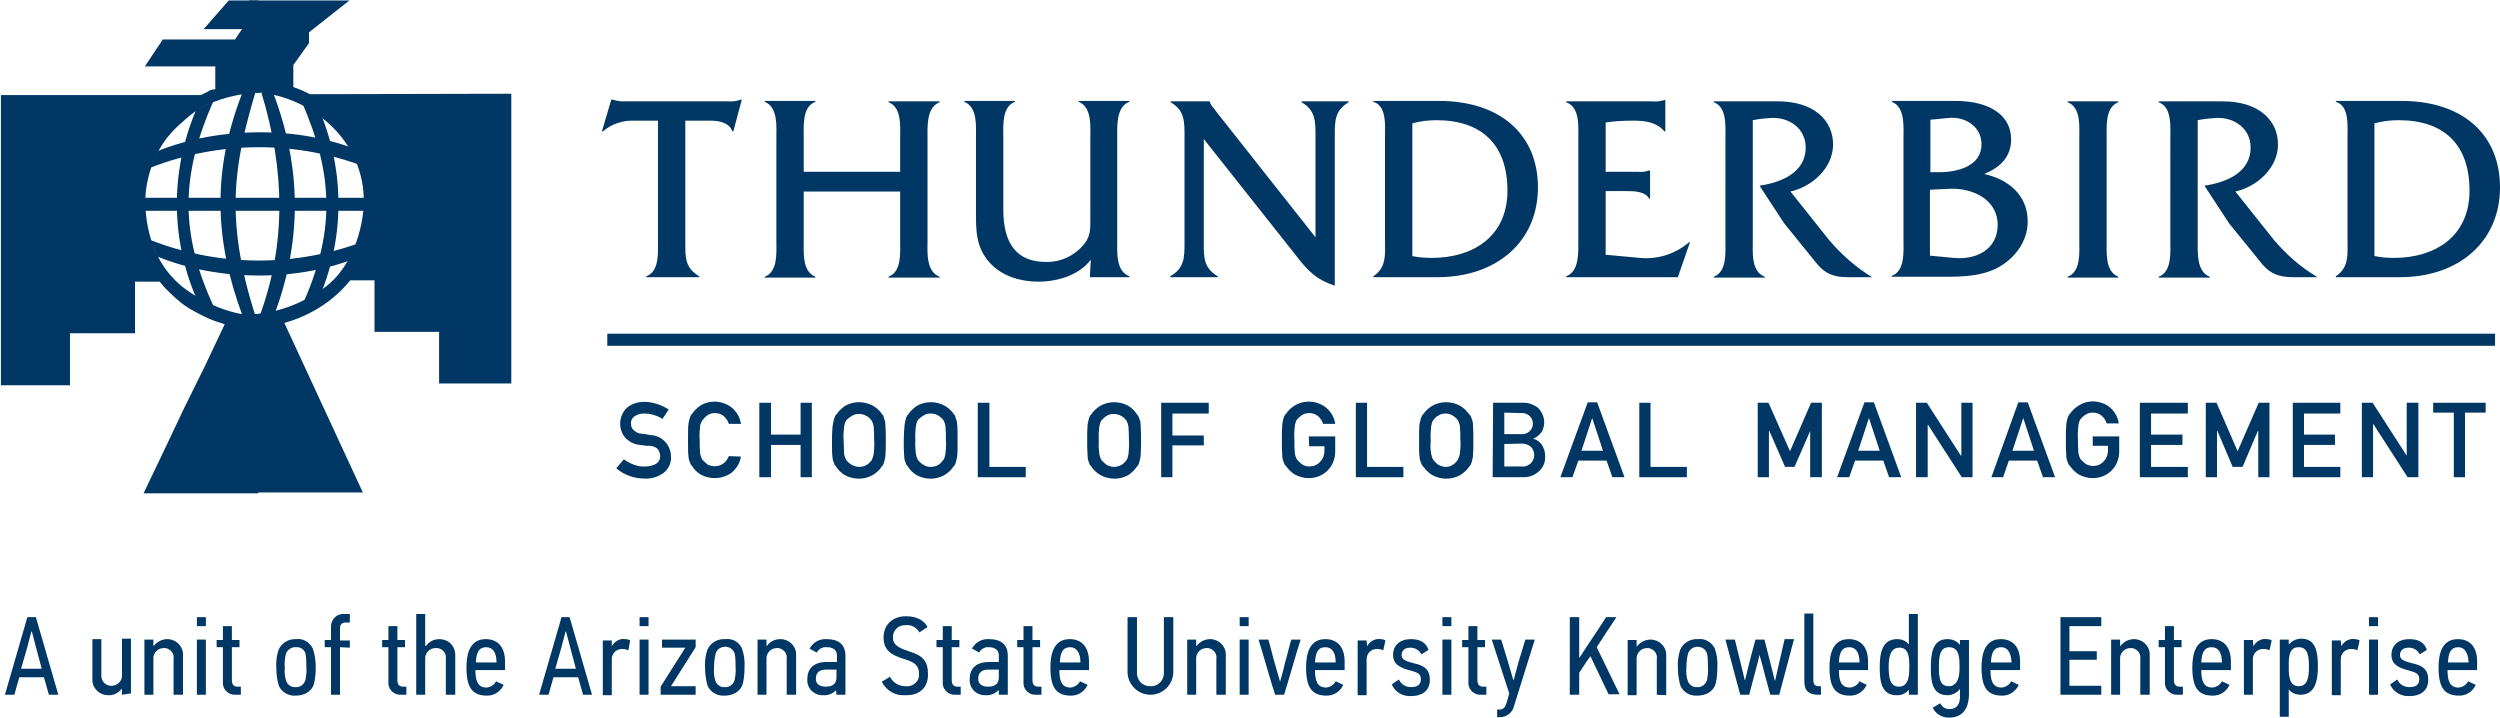 <?xml version="1.0" encoding="utf-8"?>
<!-- Generator: Adobe Illustrator 22.1.0, SVG Export Plug-In . SVG Version: 6.00 Build 0)  -->
<svg version="1.1" id="Layer_1" xmlns="http://www.w3.org/2000/svg" xmlns:xlink="http://www.w3.org/1999/xlink" x="0px" y="0px"
	 viewBox="0 0 557.4 160" style="enable-background:new 0 0 557.4 160;" xml:space="preserve">
<style type="text/css">
	.st0{fill:#003764;}
</style>
<title>Asset 2</title>
<g>
	<path class="st0" d="M10.9,154.9L9.8,151H4.3l-1.1,3.9H1.1l5-17.3H8l5,17.3H10.9z M8.1,144.6l-1-3.8H7l-1,3.8l-1.3,4.5h4.6
		L8.1,144.6z"/>
	<path class="st0" d="M27.2,154.9v-1.3h-0.1c-0.7,0.9-1.8,1.5-3,1.4c-1.9,0-3.5-1.5-3.5-3.4c0-0.1,0-0.2,0-0.4v-8.7h2v8
		c-0.1,1.2,0.8,2.3,2,2.4c0.1,0,0.2,0,0.3,0c1.2,0,2.3-1,2.3-2.2c0-0.1,0-0.2,0-0.3v-8h2v12.2L27.2,154.9z"/>
	<path class="st0" d="M38.7,154.9v-8c0.2-1.2-0.7-2.2-1.8-2.4c-0.1,0-0.3,0-0.4,0c-1.2,0-2.2,0.9-2.3,2.1c0,0.1,0,0.2,0,0.3v8h-2
		v-12.3h2v1.4h0.1c0.7-0.9,1.8-1.5,3-1.5c1.9,0,3.5,1.5,3.5,3.4c0,0.1,0,0.2,0,0.3v8.7H38.7z"/>
	<path class="st0" d="M43.9,137.6h2v2h-2V137.6z M43.9,142.6h2v12.3h-2V142.6z"/>
	<path class="st0" d="M52.5,154.9c-1.4,0.1-2.7-1-2.8-2.4c0-0.1,0-0.3,0-0.4v-7.8h-1.4v-1.6h1.4v-3.1h2v3.1h1.7v1.6h-1.7v7.3
		c0,1,0.4,1.5,1.3,1.5h0.7v1.8L52.5,154.9z"/>
	<path class="st0" d="M69.7,144.5c0.5,1.4,0.7,2.8,0.7,4.3c0,1.2-0.1,2.5-0.4,3.7c-0.6,1.9-2.4,2.6-4.1,2.6c-1.5,0.1-3-0.7-3.7-2.1
		c-0.4-1.3-0.6-2.7-0.6-4.1c-0.1-1.4,0.1-2.7,0.5-4c0.7-1.6,2.3-2.5,4-2.4C67.5,142.3,68.9,143.1,69.7,144.5 M63.8,145.6
		c-0.3,1.1-0.4,2.2-0.3,3.4c-0.1,0.9,0,1.9,0.3,2.8c0.3,0.9,1.2,1.5,2.1,1.4c1,0.1,1.9-0.6,2.2-1.6c0.2-1,0.3-2,0.2-3
		c0-1,0-1.9-0.2-2.9c-0.3-0.9-1.1-1.5-2.1-1.4C65.1,144.2,64.2,144.8,63.8,145.6"/>
	<path class="st0" d="M75.8,144.3v10.6h-2v-10.6h-1.4v-1.6h1.4v-2.8c-0.1-1.5,1-2.9,2.5-3c0.2,0,0.4,0,0.5,0H78v1.9h-1
		c-0.9,0-1.2,0.6-1.2,1.4v2.6H78v1.6L75.8,144.3z"/>
	<path class="st0" d="M89.4,154.9c-1.4,0.1-2.7-1-2.8-2.4c0-0.1,0-0.3,0-0.4v-7.8h-1.4v-1.6h1.4v-3.1h2v3.1h1.7v1.6h-1.7v7.3
		c0,1,0.4,1.5,1.3,1.5h0.7v1.8L89.4,154.9z"/>
	<path class="st0" d="M99.4,154.9v-8c0.2-1.1-0.6-2.2-1.8-2.4c-0.2,0-0.3,0-0.5,0c-1.2,0-2.2,0.9-2.3,2.1c0,0.1,0,0.2,0,0.3v8h-2
		v-18h2v7.1H95c0.7-1,1.8-1.5,3-1.5c1.9,0,3.4,1.4,3.5,3.3c0,0.1,0,0.3,0,0.4v8.7L99.4,154.9z"/>
	<path class="st0" d="M112.3,152.7c-0.7,1.5-2.1,2.4-3.7,2.4c-3.3,0-4.6-1.8-4.6-6.3c0-3.1,0.8-6.3,4.3-6.3c2.8,0,4.3,1.9,4.3,5v1.9
		H106c0,2.2,0.4,3.9,2.5,3.9c0.9-0.1,1.7-0.6,2.1-1.4L112.3,152.7z M108.4,144.3c-1.7,0-2.2,1.3-2.3,3.4h4.6
		C110.7,145.5,109.9,144.3,108.4,144.3"/>
	<path class="st0" d="M130,154.9l-1.1-3.9h-5.5l-1.1,3.9h-2.1l5-17.3h1.8l5,17.3H130z M127.2,144.6l-1-3.8h-0.1l-1,3.8l-1.3,4.5h4.6
		L127.2,144.6z"/>
	<path class="st0" d="M136.4,144.1c0.6-1.1,1.8-1.8,3-1.6c0.4,0,0.8,0.1,1.1,0.3l-0.4,2.2c-0.4-0.2-0.8-0.3-1.2-0.3
		c-1.3-0.1-2.4,0.8-2.5,2.1c0,0.2,0,0.4,0,0.6v7.6h-2v-12.2h2L136.4,144.1L136.4,144.1z"/>
	<path class="st0" d="M142.6,137.6h2v2h-2V137.6z M142.6,142.6h2v12.3h-2V142.6z"/>
	<polygon class="st0" points="147.3,154.9 147.3,153.1 152.8,144.4 147.6,144.4 147.6,142.6 155.1,142.6 155.1,144.3 149.6,153 
		155.1,153 155.1,154.9 	"/>
	<path class="st0" d="M165.4,144.5c0.5,1.4,0.7,2.8,0.6,4.3c0,1.2-0.1,2.5-0.4,3.7c-0.6,1.9-2.4,2.6-4.1,2.6c-1.5,0.1-3-0.7-3.7-2.1
		c-0.4-1.3-0.6-2.7-0.6-4.1c-0.1-1.4,0.1-2.7,0.5-4c0.7-1.6,2.3-2.5,4-2.4C163.3,142.3,164.7,143.1,165.4,144.5 M159.6,145.6
		c-0.3,1.1-0.4,2.2-0.4,3.4c-0.1,0.9,0,1.9,0.3,2.8c0.3,0.9,1.2,1.5,2.1,1.4c1,0.1,1.9-0.6,2.2-1.6c0.2-1,0.3-2,0.2-3
		c0-1,0-1.9-0.2-2.9c-0.3-0.9-1.1-1.5-2.1-1.5C160.8,144.2,159.9,144.7,159.6,145.6"/>
	<path class="st0" d="M175.4,154.9v-8c0.2-1.2-0.7-2.2-1.8-2.4c-0.1,0-0.3,0-0.4,0c-1.2,0-2.2,0.9-2.3,2.1c0,0.1,0,0.2,0,0.3v8h-2
		v-12.3h2v1.4h0.1c0.7-1,1.8-1.5,3-1.5c1.9,0,3.5,1.5,3.5,3.4c0,0.1,0,0.2,0,0.3v8.7H175.4z"/>
	<path class="st0" d="M186.4,153.9c-0.8,0.8-1.8,1.2-2.9,1.1c-1.8,0.1-3.4-1.3-3.5-3.1c0-0.2,0-0.3,0-0.5c0-2.2,1.3-3.8,4.3-3.8h2.3
		v-1.5c0-1.1-0.8-1.8-2.2-1.8c-0.9-0.1-1.8,0.3-2.3,1.2l-1.6-0.9c0.8-1.4,2.2-2.2,3.8-2.1c2.3,0,4.2,0.9,4.2,3.7v8.7h-2L186.4,153.9
		L186.4,153.9z M186.5,149.3h-2.4c-1.3,0-2.2,0.6-2.2,2c0,1.1,0.7,1.8,2.2,1.8s2.4-0.6,2.4-2.1V149.3z"/>
	<path class="st0" d="M201.9,155c-2.2,0.2-4.3-1-5.3-3l1.8-1.1c0.7,1.3,2,2.1,3.5,2.1c1.4,0.2,2.8-0.8,3-2.2c0-0.2,0-0.5,0-0.7
		c0-1.8-1.2-2.5-3.1-3.1c-3.4-1-4.8-2.2-4.8-4.9s1.9-4.7,5-4.7c2.5,0,4.1,1,4.8,2.4L205,141c-0.6-1.1-1.9-1.8-3.1-1.6
		c-1.4-0.1-2.6,0.9-2.8,2.3c0,0.2,0,0.3,0,0.5c0,1.8,1.7,2.4,3.8,3.1c3,0.9,4,2.3,4,4.9C207,153.2,205.1,155.1,201.9,155"/>
	<path class="st0" d="M213,154.9c-1.4,0.1-2.7-1-2.8-2.4c0-0.1,0-0.3,0-0.4v-7.8h-1.4v-1.6h1.4v-3.1h2v3.1h1.7v1.6h-1.7v7.3
		c0,1,0.4,1.5,1.3,1.5h0.7v1.8L213,154.9z"/>
	<path class="st0" d="M222.6,153.9c-0.8,0.8-1.8,1.2-2.9,1.1c-1.8,0.1-3.4-1.3-3.5-3.1c0-0.2,0-0.3,0-0.5c0-2.2,1.3-3.8,4.3-3.8h2.2
		v-1.5c0-1.1-0.8-1.8-2.2-1.8c-0.9-0.1-1.8,0.4-2.2,1.2c-0.5-0.3-1-0.6-1.6-0.9c0.8-1.4,2.2-2.2,3.8-2.1c2.3,0,4.2,0.9,4.2,3.7v8.7
		h-2V154L222.6,153.9z M222.7,149.3h-2.4c-1.3,0-2.2,0.6-2.2,2c0,1.1,0.7,1.8,2.2,1.8s2.4-0.6,2.4-2.1V149.3z"/>
	<path class="st0" d="M231,154.9c-1.4,0.1-2.7-1-2.8-2.4c0-0.1,0-0.3,0-0.4v-7.8h-1.4v-1.6h1.4v-3.1h2v3.1h1.7v1.6h-1.7v7.3
		c0,1,0.4,1.5,1.3,1.5h0.7v1.8L231,154.9z"/>
	<path class="st0" d="M242.5,152.7c-0.7,1.5-2.1,2.4-3.7,2.4c-3.3,0-4.6-1.8-4.6-6.3c0-3.1,0.8-6.3,4.3-6.3c2.8,0,4.3,1.9,4.3,5v1.9
		h-6.6c0,2.2,0.4,3.9,2.5,3.9c0.9-0.1,1.7-0.6,2.1-1.4L242.5,152.7z M238.6,144.3c-1.7,0-2.2,1.3-2.3,3.4h4.6
		C240.9,145.5,240,144.3,238.6,144.3"/>
	<path class="st0" d="M261.6,137.6v12.2c0,2.8-2.3,5.1-5.1,5.1c-2.8,0-5.1-2.3-5.1-5.1l0,0v-12.2h2.1v12.3c-0.1,1.7,1.2,3.1,2.9,3.1
		h0.1c1.6,0.1,2.9-1.2,3-2.7c0-0.1,0-0.2,0-0.4v-12.3L261.6,137.6L261.6,137.6z"/>
	<path class="st0" d="M271.2,154.9v-8c0.2-1.2-0.7-2.2-1.8-2.4c-0.1,0-0.3,0-0.4,0c-1.2,0-2.2,0.9-2.3,2.1c0,0.1,0,0.2,0,0.3v8h-2
		v-12.3h2v1.4h0.1c0.7-0.9,1.8-1.5,3-1.5c1.9,0,3.5,1.5,3.5,3.4c0,0.1,0,0.2,0,0.3v8.7H271.2z"/>
	<path class="st0" d="M276.4,137.6h2v2h-2V137.6z M276.4,142.6h2v12.3h-2V142.6z"/>
	<path class="st0" d="M285.4,152c0.2-0.6,1-3.6,1.1-4.2c0.3-0.9,1.1-4.3,1.4-5.2h2.1c-0.7,2-3,10.2-3.7,12.3h-2
		c-0.7-2-3-10.2-3.7-12.3h2.2c0.3,0.9,1.1,4.3,1.4,5.2L285.4,152L285.4,152z"/>
	<path class="st0" d="M299.5,152.7c-0.7,1.5-2.1,2.4-3.7,2.4c-3.3,0-4.6-1.8-4.6-6.3c0-3.1,0.8-6.3,4.3-6.3c2.8,0,4.3,1.9,4.3,5v1.9
		h-6.6c0,2.2,0.4,3.9,2.5,3.9c0.9-0.1,1.7-0.6,2.1-1.4L299.5,152.7z M295.5,144.3c-1.7,0-2.2,1.3-2.3,3.4h4.6
		C297.8,145.5,297,144.3,295.5,144.3"/>
	<path class="st0" d="M304.8,144.1c0.6-1.1,1.8-1.8,3-1.6c0.4,0,0.8,0.1,1.1,0.3l-0.5,2.2c-0.4-0.2-0.8-0.3-1.2-0.3
		c-1.3-0.1-2.4,0.8-2.5,2.1c0,0.2,0,0.4,0,0.6v7.6h-2v-12.2h2L304.8,144.1L304.8,144.1z"/>
	<path class="st0" d="M311.9,151.5c0.5,1.1,1.5,1.7,2.7,1.7c1.4,0,2.2-0.5,2.2-1.8s-1-1.5-2.3-1.9c-2.4-0.6-3.9-1.4-3.9-3.5
		s1.5-3.5,4-3.5c2.2,0,3.4,0.9,3.9,2.4l-1.6,1c-0.4-0.9-1.4-1.5-2.4-1.5c-1.5,0-2,0.8-2,1.7c0,1.1,1.3,1.4,2.8,1.8
		c2.3,0.5,3.5,1.4,3.5,3.7s-1.6,3.6-4.2,3.6c-1.8,0.1-3.6-0.9-4.3-2.6L311.9,151.5z"/>
	<path class="st0" d="M321.6,137.6h2v2h-2V137.6z M321.6,142.6h2v12.3h-2V142.6z"/>
	<path class="st0" d="M330.2,154.9c-1.4,0.1-2.7-1-2.8-2.4c0-0.1,0-0.3,0-0.4v-7.8H326v-1.6h1.4v-3.1h2v3.1h1.7v1.6h-1.7v7.3
		c0,1,0.4,1.5,1.3,1.5h0.7v1.8L330.2,154.9z"/>
	<path class="st0" d="M337.6,157.3c-0.3,1.5-1.6,2.6-3.2,2.6h-0.6v-1.7h0.6c0.8,0,1.3-0.6,1.6-1.8l0.5-1.8l-3.9-12h2.1l1.5,4.9
		l1.2,4.1h0.1l1.1-4.1l1.5-4.9h2.1L337.6,157.3z"/>
	<path class="st0" d="M358.7,154.9l-4.1-8.6c-0.9,1.2-1.7,2.5-2.5,3.7v4.9H350v-17.3h2.1v9h0.1c1.9-3,4-6,5.9-9h2.3
		c-1.5,2.3-3,4.5-4.4,6.7l5.1,10.5h-2.4V154.9z"/>
	<path class="st0" d="M369.4,154.9v-8c0.2-1.2-0.7-2.2-1.8-2.4c-0.1,0-0.3,0-0.4,0c-1.2,0-2.2,0.9-2.3,2.2c0,0.1,0,0.2,0,0.3v8h-2
		v-12.3h2v1.4h0.1c0.7-0.9,1.8-1.5,3-1.5c1.9,0,3.5,1.5,3.5,3.4c0,0.1,0,0.2,0,0.3v8.7L369.4,154.9z"/>
	<path class="st0" d="M382.3,144.5c0.5,1.4,0.7,2.8,0.6,4.3c0,1.2-0.1,2.5-0.4,3.7c-0.6,1.9-2.4,2.6-4.1,2.6c-1.5,0.1-3-0.7-3.7-2.1
		c-0.4-1.3-0.6-2.7-0.6-4.1c-0.1-1.4,0.1-2.7,0.5-4c0.7-1.6,2.3-2.5,4-2.4C380.1,142.3,381.5,143.1,382.3,144.5 M376.4,145.6
		c-0.3,1.1-0.4,2.2-0.4,3.4c-0.1,0.9,0,1.9,0.3,2.8c0.3,0.9,1.2,1.5,2.1,1.4c1,0.1,1.9-0.6,2.2-1.6c0.2-1,0.3-2,0.2-3
		c0-1,0-1.9-0.2-2.9c-0.3-0.9-1.1-1.5-2.1-1.5C377.6,144.2,376.8,144.7,376.4,145.6"/>
	<path class="st0" d="M396.7,154.9h-2c-0.5-2-1.1-3.9-1.6-6l-0.8-2.9l0,0c-0.2,1-0.5,2.1-0.8,3.2l-1.5,5.7h-2l-3.3-12.3h2.1
		c0.5,2.1,1.1,4.3,1.6,6.5l0.6,2.5h0.1l0.6-2.5c0.5-2.1,1.1-4.3,1.7-6.5h2c0.5,2.1,1.1,4.2,1.6,6.3l0.7,2.8h0.1l0.6-2.7
		c0.5-2.2,1-4.3,1.5-6.5h2.1L396.7,154.9z"/>
	<path class="st0" d="M405.4,154.9c-1.9,0-3.1-0.7-3.1-2.9v-15.2h2v14.8c0,0.9,0.3,1.4,1.2,1.4h0.5v1.9H405.4z"/>
	<path class="st0" d="M416.2,152.7c-0.7,1.5-2.1,2.4-3.7,2.4c-3.3,0-4.6-1.8-4.6-6.3c0-3.1,0.8-6.3,4.3-6.3c2.8,0,4.3,1.9,4.3,5v1.9
		H410c0,2.2,0.4,3.9,2.5,3.9c0.9-0.1,1.7-0.6,2.1-1.4L416.2,152.7z M412.3,144.3c-1.7,0-2.2,1.3-2.3,3.4h4.6
		C414.6,145.5,413.8,144.3,412.3,144.3"/>
	<path class="st0" d="M422.8,155c-3.2,0-3.7-2.9-3.7-6.2c0-3.1,0.5-6.3,3.9-6.3c1,0,2,0.4,2.6,1.2l0,0v-6.8h2v18h-2v-1.1l0,0
		C424.9,154.6,423.9,155.1,422.8,155 M421.1,148.7c0,2.4,0.3,4.4,2.3,4.4c2.4,0,2.3-3.1,2.3-4.7c0-2-0.2-4-2.2-4
		S421.1,146.4,421.1,148.7"/>
	<path class="st0" d="M434.5,160c-1.5,0-2.9-0.8-3.6-2.2l1.7-1c0.4,0.8,1.1,1.3,2,1.3c1.7,0,2.4-1.1,2.4-2.8v-1.7l0,0
		c-0.7,0.9-1.7,1.4-2.8,1.4c-3.4,0-3.7-3.1-3.7-6.1s0.3-6.4,3.7-6.4c1.1,0,2.1,0.4,2.8,1.3l0,0v-1.1h2V155
		C438.9,158.1,437.5,160,434.5,160 M436.9,149c0-1.9,0.1-4.7-2.3-4.7c-2.1,0-2.3,2-2.3,4.4c0,2.7,0.3,4.3,2.2,4.3
		S436.9,151,436.9,149"/>
	<path class="st0" d="M450.1,152.7c-0.7,1.5-2.1,2.4-3.7,2.4c-3.3,0-4.6-1.8-4.6-6.3c0-3.1,0.8-6.3,4.3-6.3c2.8,0,4.3,1.9,4.3,5v1.9
		h-6.6c0,2.2,0.4,3.9,2.5,3.9c0.9-0.1,1.7-0.6,2.1-1.4L450.1,152.7z M446.2,144.3c-1.7,0-2.2,1.3-2.3,3.4h4.6
		C448.4,145.5,447.6,144.3,446.2,144.3"/>
	<polygon class="st0" points="459.4,154.9 459.4,137.6 468.5,137.6 468.5,139.6 461.4,139.6 461.4,145.2 467.5,145.2 467.5,147.1 
		461.4,147.1 461.4,152.9 468.5,152.9 468.5,154.9 	"/>
	<path class="st0" d="M477.2,154.9v-8c0.2-1.2-0.7-2.2-1.8-2.4c-0.1,0-0.3,0-0.4,0c-1.2,0-2.2,0.9-2.3,2.1c0,0.1,0,0.2,0,0.3v8h-2
		v-12.3h2v1.4h0.1c0.7-0.9,1.8-1.5,3-1.5c1.9,0,3.5,1.5,3.5,3.4c0,0.1,0,0.2,0,0.3v8.7H477.2z"/>
	<path class="st0" d="M485.5,154.9c-1.4,0.1-2.7-1-2.8-2.4c0-0.1,0-0.3,0-0.4v-7.8h-1.4v-1.6h1.4v-3.1h2v3.1h1.7v1.6h-1.7v7.3
		c0,1,0.4,1.5,1.3,1.5h0.7v1.8L485.5,154.9z"/>
	<path class="st0" d="M497.1,152.7c-0.7,1.5-2.1,2.4-3.7,2.4c-3.3,0-4.6-1.8-4.6-6.3c0-3.1,0.8-6.3,4.3-6.3c2.8,0,4.3,1.9,4.3,5v1.9
		h-6.6c0,2.2,0.4,3.9,2.5,3.9c0.9-0.1,1.7-0.6,2.1-1.4L497.1,152.7z M493.1,144.3c-1.7,0-2.2,1.3-2.3,3.4h4.6
		C495.4,145.5,494.6,144.3,493.1,144.3"/>
	<path class="st0" d="M502.4,144.1c0.6-1.1,1.8-1.8,3-1.6c0.4,0,0.8,0.1,1.1,0.3L506,145c-0.4-0.2-0.8-0.3-1.2-0.3
		c-1.3-0.1-2.4,0.8-2.5,2.1c0,0.2,0,0.4,0,0.5v7.6h-2v-12.2h2L502.4,144.1L502.4,144.1z"/>
	<path class="st0" d="M513.1,142.4c3.2,0,3.7,2.9,3.7,6.2c0,3.1-0.6,6.3-3.9,6.3c-1,0-2-0.4-2.6-1.2l0,0v6.1h-2v-17.2h2v1.1l0,0
		C511,142.9,512,142.4,513.1,142.4 M514.8,148.7c0-2.4-0.2-4.4-2.3-4.4c-2.4,0-2.2,2.8-2.2,4.7c0,1.8,0.2,4,2.2,4
		S514.8,151,514.8,148.7"/>
	<path class="st0" d="M522,144.1c0.6-1.1,1.8-1.8,3-1.6c0.4,0,0.8,0.1,1.1,0.3l-0.5,2.2c-0.4-0.2-0.8-0.3-1.2-0.3
		c-1.3-0.1-2.4,0.8-2.5,2.1c0,0.2,0,0.4,0,0.6v7.6h-2v-12.2h2L522,144.1L522,144.1z"/>
	<path class="st0" d="M528.2,137.6h2v2h-2V137.6z M528.2,142.6h2v12.3h-2V142.6z"/>
	<path class="st0" d="M534.5,151.5c0.5,1.1,1.5,1.7,2.7,1.7c1.4,0,2.2-0.5,2.2-1.8s-1-1.5-2.3-1.9c-2.4-0.6-3.9-1.4-3.9-3.5
		s1.5-3.5,4-3.5c2.2,0,3.4,0.9,3.9,2.4l-1.6,1c-0.4-0.9-1.4-1.5-2.4-1.5c-1.5,0-2,0.8-2,1.7c0,1.1,1.3,1.4,2.8,1.8
		c2.3,0.5,3.5,1.4,3.5,3.7s-1.6,3.6-4.2,3.6c-1.8,0.1-3.6-0.9-4.3-2.6L534.5,151.5z"/>
	<path class="st0" d="M552,152.7c-0.7,1.5-2.1,2.4-3.7,2.4c-3.3,0-4.6-1.8-4.6-6.3c0-3.1,0.8-6.3,4.3-6.3c2.8,0,4.3,1.9,4.3,5v1.9
		h-6.6c0,2.2,0.4,3.9,2.5,3.9c0.9-0.1,1.7-0.6,2.1-1.4L552,152.7z M548.1,144.3c-1.7,0-2.2,1.3-2.3,3.4h4.6
		C550.3,145.5,549.5,144.3,548.1,144.3"/>
</g>
<g>
	<g>
		<path class="st0" d="M152.8,54c0,3.4-0.1,5.7,3.1,7.6v0.2h-11.8v-0.2c3-1.1,2.6-5.5,2.6-8.2V26.9h-5.2c-2.6-0.1-5.1,0.7-7.1,2.4
			h-0.2l2.1-7.1h0.2c0.7,0.2,1.5,0.4,2.3,0.4h23.7c0.9,0.1,1.9-0.1,2.7-0.4h0.2l-1.9,7.1h-0.2c-0.8-2.1-3.1-2.4-5.1-2.4h-5.4
			L152.8,54z"/>
		<path class="st0" d="M179.2,42.7v10.8c0,2.7-0.4,7,2.6,8.2v0.2h-11.3v-0.2c3-1.1,2.6-5.5,2.6-8.2V30.9c0-2.7,0.4-7-2.6-8.2v-0.2
			h11.3v0.2c-3,1.1-2.6,5.5-2.6,8.2v7.4h21.5V31c0-2.8,0.4-7.1-2.6-8.2v-0.2h11.4v0.2c-3,1.1-2.7,5.5-2.7,8.2v22.5
			c0,2.7-0.4,7,2.7,8.2v0.2h-11.4v-0.2c3-1.1,2.6-5.5,2.6-8.2V42.7H179.2z"/>
		<path class="st0" d="M243.2,57.9c-2.6,3.5-7.5,4.9-11.7,4.9c-3.9,0-8.1-1.2-10.8-4.2c-3.2-3.5-3.1-7.4-3.1-11.7v-16
			c0-2.7,0.4-7-2.6-8.2v-0.2h11.3v0.2c-3,1.1-2.6,5.5-2.6,8.2v15.9c0,7.9,3.3,11.6,9.5,11.6c3.4,0.1,6.6-1.5,8.7-4.2
			c1.3-1.8,1.2-3.3,1.2-5.4V30.9c0-2.7,0.4-7-2.6-8.2v-0.2h11.3v0.2c-3,1.1-2.7,5.5-2.7,8.2v22.5c0,2.7-0.4,7,2.7,8.2v0.2H243
			L243.2,57.9z"/>
		<path class="st0" d="M268.4,54c0,3.3-0.1,5.7,3.1,7.6v0.2h-10.6v-0.2c3.2-1.8,3.2-4.2,3.2-7.6V30.3c0-3.3,0-5.7-3.1-7.5v-0.2h8.7
			l0,0c0.2,0.6,0.5,1.1,0.9,1.5l0.9,1.2l21.8,27.6V30.3c0-3.3,0-5.7-3.1-7.5v-0.2h10.5v0.2c-3.1,1.8-3.1,4.2-3.1,7.5v33.4
			c-4.2-1.4-6.1-3.4-8.7-6.8L268.4,31V54z"/>
		<path class="st0" d="M308.8,30.7c0-2.8,0.4-7.1-2.6-8v-0.2h14.6c13.6,0,22.1,7.4,22.1,19.3s-9,20-22.4,20h-14.3v-0.2
			c3-2,2.6-4.9,2.6-8.4L308.8,30.7L308.8,30.7z M314.9,57.1c1.4,0.3,2.9,0.4,4.4,0.4c8.9,0,16.8-4.6,16.8-15s-5.9-15.7-15.8-15.7
			c-1.8,0-3.6,0.2-5.4,0.7V57.1z"/>
		<path class="st0" d="M358,56.8l7.6,0.7c4,0.4,8-0.9,11-3.5h0.2l-2.7,7.8h-24.9v-0.2c3-1.1,2.7-5.5,2.7-8.2V31
			c0-2.8,0.4-7.1-2.7-8.2v-0.2h19.1c0.9,0.1,1.9,0,2.8-0.3h0.2v7h-0.2c-1.8-2.1-4.3-2.4-7-2.4c-2,0-4.1,0.1-6.1,0.4v11h7.1
			c0.9,0.1,1.8,0,2.6-0.3h0.2v6.3h-0.2c-0.9-1.7-3.5-1.7-5.3-1.7H358V56.8z"/>
		<path class="st0" d="M396.4,22.6c8,0,12.3,4.2,12.3,9.6c0,5.2-4.6,9.4-9.5,10.5l8.6,10.8c2.8,3.3,6,6.1,9.6,8.3H412
			c-3.2,0-5.1-0.8-6.9-3l-7.3-9l-5.5-8.4c4.8-0.7,10.3-2.9,10.3-8.5c0-4.3-3.7-6.8-7.7-6.6c-1.4,0.1-2.7,0.2-4.1,0.5v26.7
			c0,2.7-0.4,7.1,2.7,8.2v0.2h-11.4v-0.2c3-1.1,2.6-5.5,2.6-8.2V31c0-2.8,0.4-7.1-2.6-8.2v-0.2L396.4,22.6z"/>
		<path class="st0" d="M424.4,30.9c0-2.7,0.4-7-2.6-8.2v-0.2h14.1c7.9,0,12.5,3.3,12.5,8.6c0,4-2.6,6.3-6,7.7
			c5.4,1.2,9.7,4.7,9.7,10.6c0,4.6-3.1,8.5-7.1,10.5c-4.2,2-8.9,1.8-13.4,1.8h-9.8v-0.2c3-1.1,2.6-5.5,2.6-8.2L424.4,30.9z
			 M432.4,38.4c3.9,0,9.4-1.3,9.4-6.2c0-4.1-3.8-6.3-7.4-5.9l-4,0.4v11.7H432.4z M435.6,57.5c4.9,0.5,9.8-1.8,9.8-7.4
			s-5.6-8.3-10.9-8l-4.2,0.2V57L435.6,57.5z"/>
		<path class="st0" d="M463.6,31c0-2.8,0.4-7.1-2.6-8.2v-0.2h11.3v0.2c-3,1.1-2.6,5.6-2.6,8.2v22.5c0,2.7-0.4,7,2.6,8.2v0.2H461
			v-0.2c3-1.1,2.6-5.5,2.6-8.2V31z"/>
		<path class="st0" d="M495.6,22.6c8,0,12.3,4.2,12.3,9.6c0,5.2-4.6,9.4-9.5,10.5l8.6,10.8c2.8,3.3,6,6.1,9.7,8.3h-5.5
			c-3.1,0-5.1-0.8-6.9-3l-7.3-9l-5.5-8.4c4.8-0.7,10.3-2.9,10.3-8.5c0-4.3-3.7-6.8-7.7-6.6c-1.4,0.1-2.7,0.2-4.1,0.5v26.7
			c0,2.7-0.3,7.1,2.7,8.2v0.2h-11.4v-0.2c3-1.1,2.6-5.5,2.6-8.2V31c0-2.8,0.4-7.1-2.6-8.2v-0.2L495.6,22.6z"/>
		<path class="st0" d="M523.4,30.7c0-2.8,0.4-7.1-2.6-8v-0.2h14.6c13.6,0,22,7.4,22,19.3s-9,20-22.3,20h-14.3v-0.2
			c3-2,2.6-4.9,2.6-8.4V30.7z M529.5,57.1c1.4,0.3,2.9,0.4,4.3,0.4c8.9,0,16.8-4.6,16.8-15s-5.8-15.7-15.8-15.7
			c-1.8,0-3.6,0.2-5.4,0.7v29.6H529.5z"/>
	</g>
	<g>
		<path class="st0" d="M139.1,102.4c0.7,0.5,1.4,0.9,2.2,1.2c0.8,0.3,1.7,0.5,2.6,0.4c0.9,0,1.7-0.2,2.4-0.6c0.6-0.4,0.9-1,0.9-1.7
			c0-0.5-0.2-1.1-0.5-1.5c-0.4-0.5-1-0.7-1.7-0.8h-0.4h-0.4l-0.7-0.1c-0.2,0-0.5-0.1-0.8-0.1c-1.3-0.1-2.4-0.7-3.3-1.6
			c-1.6-1.9-1.5-4.8,0.3-6.6c1.1-1,2.5-1.4,4-1.4c1,0,2,0.2,2.9,0.5s1.7,0.7,2.5,1.2l-1.4,2.1c-0.6-0.4-1.3-0.7-2-0.9
			c-0.7-0.2-1.4-0.3-2.2-0.3c-0.7,0-1.4,0.2-2,0.6s-0.9,1.1-0.8,1.8c0,0.5,0.2,1,0.6,1.3c0.5,0.5,1.1,0.8,1.8,0.8l0.8,0.1L145,97
			c2.6,0.1,4.6,2.2,4.6,4.8c0.1,1.4-0.5,2.7-1.6,3.6c-1.2,0.9-2.7,1.4-4.3,1.3c-1.2,0-2.3-0.2-3.4-0.6c-1.1-0.4-2.1-1-2.9-1.7
			L139.1,102.4z"/>
		<path class="st0" d="M165.2,101.8c-0.2,1.4-1,2.7-2.1,3.6c-1.1,0.8-2.4,1.2-3.8,1.2c-1.1,0-2.2-0.3-3.1-0.8
			c-0.8-0.5-1.4-1.1-1.9-1.9c0,0,0-0.1-0.1-0.1l-0.1-0.1l-0.1-0.2l-0.1-0.2c-0.2-0.5-0.4-1-0.4-1.6c-0.1-0.6-0.1-1.8-0.1-3.6
			s0-2.9,0.1-3.6c0.1-0.5,0.2-1.1,0.4-1.6l0.1-0.2l0.1-0.2c0,0,0-0.1,0.1-0.1l0.1-0.1c0.5-0.8,1.2-1.4,1.9-1.9
			c2.2-1.3,5.1-1.1,7.1,0.6c1,0.9,1.7,2.1,1.9,3.5h-2.7c-0.2-0.7-0.6-1.2-1.1-1.7c-0.6-0.5-1.3-0.7-2-0.7c-0.5,0-1.1,0.1-1.5,0.4
			c-0.4,0.2-0.7,0.5-1,0.9l-0.1,0.1l-0.1,0.1c-0.3,0.4-0.5,0.8-0.6,1.3c-0.1,1-0.2,2.1-0.1,3.1c0,1,0,2.1,0.1,3.1
			c0.1,0.5,0.2,0.9,0.5,1.4c0,0.1,0.1,0.1,0.1,0.1l0.1,0.1c0.3,0.3,0.6,0.6,1,0.9c1.1,0.5,2.4,0.5,3.4-0.2c0.6-0.4,1-1,1.3-1.7
			L165.2,101.8z"/>
		<polygon class="st0" points="178.5,99.2 171.9,99.2 171.9,106.4 169.3,106.4 169.3,89.8 171.9,89.8 171.9,96.9 178.5,96.9 
			178.5,89.8 181,89.8 181,106.4 178.5,106.4 		"/>
		<path class="st0" d="M185.7,94.6c0.1-0.5,0.2-1.1,0.4-1.6l0.1-0.2l0.1-0.2c0,0,0-0.1,0.1-0.1l0.1-0.1c0.5-0.8,1.2-1.4,1.9-1.9
			c1.9-1.1,4.3-1.1,6.3,0c0.8,0.5,1.5,1.1,2,1.9c0,0,0,0.1,0.1,0.1l0.1,0.1c0,0.1,0.1,0.1,0.1,0.2l0,0.2c0.2,0.5,0.4,1,0.4,1.6
			c0.1,1.2,0.1,2.4,0.1,3.6s0,2.4-0.1,3.6c-0.1,0.5-0.2,1.1-0.4,1.6l-0.1,0.2l-0.1,0.2c0,0,0,0.1-0.1,0.1l-0.1,0.1
			c-0.5,0.8-1.2,1.4-2,1.9c-1.9,1.1-4.3,1.1-6.3,0c-0.8-0.5-1.4-1.1-1.9-1.9c0,0,0-0.1-0.1-0.1l-0.1-0.1l-0.1-0.2l-0.1-0.2
			c-0.2-0.5-0.4-1-0.4-1.6c-0.1-0.6-0.1-1.8-0.1-3.6S185.6,95.2,185.7,94.6 M188.2,101.2c0.1,0.5,0.2,0.9,0.5,1.4
			c0,0.1,0.1,0.1,0.1,0.1l0.1,0.1c0.3,0.4,0.6,0.6,1.1,0.9c0.5,0.2,1,0.4,1.5,0.4c1,0,2-0.4,2.6-1.2l0.1-0.1l0.1-0.1
			c0.2-0.4,0.4-0.9,0.5-1.4c0.1-1,0.2-2.1,0.1-3.1c0-1,0-2.1-0.1-3.1c-0.1-0.5-0.2-0.9-0.5-1.4l-0.1-0.1l-0.1-0.1
			c-0.3-0.4-0.6-0.6-1-0.8c-0.5-0.3-1-0.4-1.6-0.4c-0.5,0-1.1,0.1-1.5,0.4c-0.4,0.2-0.8,0.5-1.1,0.8l-0.1,0.1l-0.1,0.1
			c-0.3,0.4-0.4,0.9-0.5,1.4c-0.1,1-0.2,2.1-0.1,3.1C188.1,99.2,188.2,100.2,188.2,101.2"/>
		<path class="st0" d="M201.7,94.6c0.1-0.5,0.2-1.1,0.4-1.6l0.1-0.2c0-0.1,0.1-0.1,0.1-0.2c0,0,0-0.1,0.1-0.1l0.1-0.1
			c0.5-0.8,1.2-1.4,1.9-1.9c1.9-1.1,4.4-1.1,6.3,0c0.8,0.5,1.5,1.1,2,1.9c0,0,0,0.1,0.1,0.1l0.1,0.1l0.1,0.2l0,0.2
			c0.2,0.5,0.4,1,0.4,1.6c0.1,0.6,0.1,1.8,0.1,3.6s0,2.9-0.1,3.6c-0.1,0.5-0.2,1.1-0.4,1.6l-0.1,0.2l-0.1,0.2c0,0,0,0.1-0.1,0.1
			l-0.1,0.1c-0.5,0.8-1.2,1.4-2,1.9c-1.9,1.1-4.3,1.1-6.3,0c-0.8-0.5-1.4-1.1-1.9-1.9c0,0,0-0.1-0.1-0.1l-0.1-0.1
			c0-0.1-0.1-0.1-0.1-0.2l-0.1-0.2c-0.2-0.5-0.4-1-0.4-1.6c-0.1-1.2-0.1-2.4-0.1-3.6C201.5,96.9,201.6,95.7,201.7,94.6 M204.2,101.2
			c0.1,0.5,0.2,0.9,0.5,1.4l0.1,0.1l0.1,0.1c0.3,0.4,0.6,0.6,1.1,0.9s1,0.4,1.5,0.4s1.1-0.1,1.6-0.4c0.4-0.2,0.7-0.5,1-0.9l0.1-0.1
			l0.1-0.1c0.3-0.4,0.4-0.9,0.5-1.4c0.1-1,0.2-2.1,0.1-3.1c0-1,0-2.1-0.1-3.1c-0.1-0.5-0.2-0.9-0.5-1.4l-0.1-0.1l-0.1-0.1
			c-0.3-0.3-0.6-0.6-1-0.8c-0.5-0.3-1-0.4-1.6-0.4c-0.5,0-1.1,0.1-1.5,0.4c-0.4,0.2-0.8,0.5-1.1,0.8l-0.1,0.1l-0.1,0.1
			c-0.3,0.4-0.4,0.9-0.5,1.4c-0.1,1-0.2,2.1-0.1,3.1C204,99.2,204.1,100.2,204.2,101.2"/>
		<polygon class="st0" points="218,89.8 220.6,89.8 220.6,104.1 228.7,104.1 228.7,106.4 218,106.4 		"/>
		<path class="st0" d="M242.5,94.6c0.1-0.5,0.2-1.1,0.4-1.6l0.1-0.2l0.1-0.2c0,0,0-0.1,0.1-0.1l0.1-0.1c0.5-0.8,1.2-1.4,2-1.9
			c1.9-1.1,4.3-1.1,6.3,0c0.8,0.5,1.4,1.1,1.9,1.9c0,0,0,0.1,0.1,0.1l0.1,0.1c0,0.1,0.1,0.1,0.1,0.2l0.1,0.2c0.2,0.5,0.4,1,0.4,1.6
			c0.1,1.2,0.1,2.4,0.1,3.6s0,2.4-0.1,3.6c-0.1,0.5-0.2,1.1-0.4,1.6l-0.1,0.2c0,0.1-0.1,0.1-0.1,0.2c0,0,0,0.1-0.1,0.1
			s-0.1,0.1-0.1,0.1c-0.5,0.8-1.2,1.4-1.9,1.9c-1.9,1.1-4.3,1.1-6.3,0c-0.8-0.5-1.5-1.1-2-1.9c0,0,0-0.1-0.1-0.1l-0.1-0.1l-0.1-0.2
			l-0.1-0.2c-0.2-0.5-0.4-1-0.4-1.6c-0.1-1.2-0.1-2.4-0.1-3.6C242.4,96.9,242.4,95.7,242.5,94.6 M245.1,101.2
			c0.1,0.5,0.2,0.9,0.5,1.4c0,0.1,0.1,0.1,0.1,0.1l0.1,0.1c0.3,0.3,0.6,0.6,1,0.9c0.5,0.2,1,0.4,1.5,0.4c1,0,2-0.4,2.6-1.2l0.1-0.1
			l0.1-0.1c0.3-0.4,0.4-0.9,0.5-1.4c0.1-1,0.2-2.1,0.1-3.1c0-1,0-2.1-0.1-3.1c-0.1-0.5-0.2-0.9-0.5-1.4l-0.1-0.1l-0.1-0.1
			c-0.3-0.4-0.6-0.6-1-0.8c-0.5-0.3-1-0.4-1.6-0.4c-0.5,0-1.1,0.1-1.5,0.4c-0.4,0.2-0.7,0.5-1,0.8l-0.1,0.1l-0.1,0.1
			c-0.3,0.4-0.4,0.9-0.5,1.4c-0.1,1-0.2,2.1-0.1,3.1C244.9,99.2,245,100.2,245.1,101.2"/>
		<polygon class="st0" points="258.9,89.8 269.5,89.8 269.5,92.2 261.4,92.2 261.4,97.1 268.4,97.1 268.4,99.3 261.4,99.3 
			261.4,106.4 258.9,106.4 		"/>
		<path class="st0" d="M291.8,97.3h5.9v3.4c0,1.6-0.6,3.1-1.7,4.2s-2.6,1.7-4.2,1.7c-1.1,0-2.2-0.3-3.1-0.8c-0.8-0.5-1.4-1.1-2-1.9
			c0,0,0-0.1-0.1-0.1l-0.1-0.1l-0.1-0.2c0-0.1-0.1-0.1-0.1-0.2c-0.2-0.5-0.4-1-0.4-1.6c-0.1-1.2-0.1-2.4-0.1-3.6s0-2.4,0.1-3.6
			c0.1-0.5,0.2-1.1,0.4-1.6c0-0.1,0.1-0.1,0.1-0.2l0.1-0.2c0,0,0-0.1,0.1-0.1l0.1-0.1c0.5-0.8,1.2-1.4,2-1.9
			c2.2-1.3,5.1-1.1,7.1,0.6c1,0.9,1.7,2.1,1.9,3.5H295c-0.2-0.7-0.6-1.2-1.1-1.7c-0.6-0.5-1.3-0.7-2-0.7c-0.5,0-1.1,0.1-1.5,0.4
			c-0.4,0.2-0.7,0.5-1,0.8l-0.1,0.1l-0.1,0.1c-0.3,0.4-0.4,0.9-0.5,1.4c-0.1,1-0.2,2.1-0.1,3.1c0,1,0,2.1,0.1,3.1
			c0.1,0.5,0.2,0.9,0.5,1.4l0.1,0.1l0.1,0.1c0.3,0.3,0.6,0.6,1,0.9c0.5,0.3,1,0.4,1.5,0.4c0.9,0,1.8-0.3,2.4-1c0.7-0.7,1-1.6,1-2.6
			v-0.9h-3.4L291.8,97.3z"/>
		<polygon class="st0" points="302.3,89.8 304.8,89.8 304.8,104.1 312.9,104.1 312.9,106.4 302.3,106.4 		"/>
		<path class="st0" d="M316.5,94.6c0.1-0.5,0.2-1.1,0.4-1.6l0.1-0.2l0.1-0.2c0,0,0-0.1,0.1-0.1l0.1-0.1c0.5-0.8,1.2-1.4,2-1.9
			c1.9-1.1,4.3-1.1,6.3,0c0.8,0.5,1.4,1.1,2,1.9c0,0,0,0.1,0.1,0.1l0.1,0.1c0,0.1,0.1,0.1,0.1,0.2L328,93c0.2,0.5,0.4,1,0.4,1.6
			c0.1,1.2,0.1,2.4,0.1,3.6s0,2.4-0.1,3.6c-0.1,0.5-0.2,1.1-0.4,1.6c0,0.1-0.1,0.1-0.1,0.2s-0.1,0.1-0.1,0.2c0,0,0,0.1-0.1,0.1
			l-0.1,0.1c-0.5,0.8-1.2,1.4-2,1.9c-1.9,1.1-4.3,1.1-6.3,0c-0.8-0.5-1.4-1.1-2-1.9c0,0,0-0.1-0.1-0.1l-0.1-0.1l-0.1-0.2l-0.1-0.2
			c-0.2-0.5-0.4-1-0.4-1.6c-0.1-0.6-0.1-1.8-0.1-3.6S316.4,95.2,316.5,94.6 M319.1,101.2c0.1,0.5,0.2,0.9,0.5,1.4
			c0,0.1,0.1,0.1,0.1,0.1l0.1,0.1c0.3,0.4,0.6,0.6,1,0.9c0.5,0.2,1,0.4,1.5,0.4s1.1-0.1,1.5-0.4c0.4-0.2,0.7-0.5,1-0.9l0.1-0.1
			l0.1-0.1c0.2-0.4,0.4-0.9,0.5-1.4c0.1-1,0.2-2.1,0.1-3.1c0-1,0-2.1-0.1-3.1c-0.1-0.5-0.2-0.9-0.5-1.4l-0.1-0.1l-0.1-0.1
			c-0.3-0.3-0.6-0.6-1-0.8c-0.5-0.3-1-0.4-1.5-0.4s-1.1,0.1-1.5,0.4c-0.4,0.2-0.8,0.5-1,0.8l-0.1,0.1l-0.1,0.1
			c-0.3,0.4-0.4,0.9-0.5,1.4c-0.1,1-0.2,2.1-0.1,3.1C318.9,99.2,318.9,100.2,319.1,101.2"/>
		<path class="st0" d="M332.9,89.8h6.5c1.3-0.1,2.6,0.4,3.6,1.2c0.8,0.9,1.3,2,1.3,3.2c0,0.7-0.2,1.4-0.5,2c-0.5,0.7-1.1,1.3-2,1.6
			l0,0c0.8,0.2,1.5,0.7,2,1.4c0.4,0.7,0.7,1.5,0.7,2.3v0.2c0.1,1.3-0.4,2.5-1.4,3.4c-0.9,0.8-2,1.3-3.3,1.3h-7L332.9,89.8z
			 M335.4,92v4.8h3.7c0.7,0.1,1.5-0.2,2-0.7c0.9-0.9,0.9-2.4,0-3.3c-0.5-0.5-1.3-0.8-2-0.7L335.4,92z M335.4,99v5h3.9
			c0.8,0.1,1.5-0.2,2.1-0.8c0.9-1,0.9-2.5,0-3.5c-0.5-0.5-1.3-0.8-2.1-0.8L335.4,99z"/>
		<path class="st0" d="M358.2,102.7h-6.3l-1.3,3.7h-2.7l6.1-16.7h2.1l6.1,16.7h-2.7L358.2,102.7z M357.4,100.5l-2.4-7.3l0,0
			l-2.4,7.3H357.4z"/>
		<polygon class="st0" points="365.5,89.8 368,89.8 368,104.1 376.1,104.1 376.1,106.4 365.5,106.4 		"/>
		<polygon class="st0" points="391.9,89.8 394.3,89.8 399.1,100.6 403.8,89.8 406.2,89.8 406.2,106.4 403.6,106.4 403.6,96.1 
			403.6,96.1 400.1,104.1 398,104.1 394.5,96.1 394.4,96.1 394.4,106.4 391.9,106.4 		"/>
		<path class="st0" d="M419.9,102.7h-6.3l-1.3,3.7h-2.7l6.1-16.7h2.1l6.1,16.7h-2.7L419.9,102.7z M419.1,100.5l-2.4-7.3l0,0
			l-2.4,7.3H419.1z"/>
		<polygon class="st0" points="427.2,89.8 429.6,89.8 437.2,101.6 437.3,101.6 437.3,89.8 439.8,89.8 439.8,106.4 437.4,106.4 
			429.8,94.6 429.8,94.6 429.8,106.4 427.2,106.4 		"/>
		<path class="st0" d="M454.2,102.7h-6.3l-1.3,3.7H444l6-16.7h2.1l6.1,16.7h-2.7L454.2,102.7z M453.5,100.5l-2.4-7.3l0,0l-2.4,7.3
			H453.5z"/>
		<path class="st0" d="M466.6,97.3h5.9v3.4c0,1.6-0.6,3.1-1.7,4.2s-2.6,1.7-4.2,1.7c-1.1,0-2.2-0.3-3.1-0.8c-0.8-0.5-1.4-1.1-2-1.9
			c0,0,0-0.1-0.1-0.1l-0.1-0.1c0-0.1-0.1-0.1-0.1-0.2l-0.1-0.2c-0.2-0.5-0.4-1-0.4-1.6c-0.1-1.2-0.1-2.4-0.1-3.6s0-2.4,0.1-3.6
			c0.1-0.5,0.2-1.1,0.4-1.6l0.1-0.2c0-0.1,0.1-0.1,0.1-0.2c0,0,0-0.1,0.1-0.1l0.1-0.1c0.5-0.8,1.2-1.4,2-1.9c0.9-0.6,2-0.9,3.1-0.9
			c1.4,0,2.9,0.5,3.9,1.4s1.7,2.1,1.9,3.5h-2.7c-0.2-0.7-0.6-1.2-1.1-1.7c-0.6-0.5-1.3-0.7-2-0.7c-0.5,0-1.1,0.1-1.5,0.4
			c-0.4,0.2-0.7,0.5-1,0.8l-0.1,0.1l-0.1,0.1c-0.3,0.4-0.4,0.9-0.5,1.4c-0.1,1-0.2,2.1-0.1,3.1c0,1,0,2.1,0.1,3.1
			c0.1,0.5,0.2,0.9,0.5,1.4l0.1,0.1l0.1,0.1c0.3,0.3,0.6,0.6,1,0.9c0.5,0.2,1,0.4,1.5,0.4c0.9,0,1.8-0.3,2.4-1c0.7-0.7,1-1.6,1-2.6
			v-0.9h-3.4L466.6,97.3z"/>
		<polygon class="st0" points="477.1,89.8 487.8,89.8 487.8,92.2 479.6,92.2 479.6,96.9 486.6,96.9 486.6,99.2 479.6,99.2 
			479.6,104.1 487.8,104.1 487.8,106.4 477.1,106.4 		"/>
		<polygon class="st0" points="491.8,89.8 494.2,89.8 498.9,100.6 503.6,89.8 506,89.8 506,106.4 503.5,106.4 503.5,96.1 
			503.4,96.1 500,104.1 497.8,104.1 494.4,96.1 494.3,96.1 494.3,106.4 491.8,106.4 		"/>
		<polygon class="st0" points="511.2,89.8 521.8,89.8 521.8,92.2 513.7,92.2 513.7,96.9 520.6,96.9 520.6,99.2 513.7,99.2 
			513.7,104.1 521.8,104.1 521.8,106.4 511.2,106.4 		"/>
		<polygon class="st0" points="526.6,89.8 529,89.8 536.6,101.6 536.6,101.6 536.6,89.8 539.2,89.8 539.2,106.4 536.8,106.4 
			529.2,94.6 529.1,94.6 529.1,106.4 526.6,106.4 		"/>
		<polygon class="st0" points="547.1,92 542.5,92 542.5,89.8 554.2,89.8 554.2,92 549.6,92 549.6,106.4 547.1,106.4 		"/>
	</g>
	<rect x="135.4" y="74.4" class="st0" width="420.9" height="2.7"/>
</g>
<g>
	<path class="st0" d="M69.1,21c-1.1-0.6-2.4-1.1-3.7-1.6v-4.9l3.5-4.9V7.2l9-7.1H55.5l-0.1,6.8l0.6,10l-0.4,3.6
		c6.9,0.1,13.4,2.9,18.3,7.6c4.6,4.4,7.3,10.5,7.2,16.8c0.1,3.7-1.6,14.2-9,19.4c-4.9,3.5-10.7,5.7-16.8,5.8l0.2,39.7h25.4L63.4,72
		c5.7-1.6,10.9-4.8,14.7-9.5h5.4v11.5h14.4v11.5H114V20.9L69.1,21L69.1,21z"/>
	<path class="st0" d="M56,0.1h-5l-1.4,1.6l-1.4,1.6l-1.4,1.6l-1.4,1.6H54L53.6,7l-0.4,0.6l-0.4,0.6l-0.4,0.6H36.3l-1,1.5l-1,1.5
		l-1,1.5l-1,1.5H48v5.1L47.2,20c-0.3,0.1-0.6,0.2-0.8,0.4l-0.8,0.4l-0.8,0.4H0.2v64.7h15.4V74.3h14.5v-8.6v-2.9h1.4h1.3h2.8
		c0.2,0.2,0.3,0.4,0.5,0.6l0.5,0.6l0.6,0.6c0.2,0.2,0.4,0.4,0.6,0.6c0.8,0.8,1.8,1.7,2.7,2.4c0.9,0.7,2,1.4,3,1.9
		c1,0.6,2.2,1.1,3.2,1.6c1.1,0.5,2.3,0.8,3.4,1.2l-4.5,9.5L41,91.1l-4.5,9.5L32,110h25.6V82.6l-0.2-12.2c0,0-7.7,0.2-16-5.9
		c-8.7-6.4-9-16.9-9-19.8s1-11.6,8.3-17.5c6.7-6.7,17.3-6.5,17.3-6.5L57.6,0.1L56,0.1z"/>
	<polygon class="st0" points="32.2,47 83.1,47 83.1,44.1 32.1,44.1 	"/>
	<path class="st0" d="M47.6,22.5l-3.9,2.1c-5.8,13.6-5.7,29.1,0.4,42.6l3.7,1.5C40.1,52.1,40.2,39.3,47.6,22.5z"/>
	<path class="st0" d="M54,20.8c-6.8,17.5-6.1,32.8,0,49.4l3,0.4c-7.1-22.1-4.7-34.3,0-50.2L54,20.8z"/>
	<path class="st0" d="M67.2,22.5c7.4,16.9,7.5,29.6-0.1,46.2l3.7-1.5c6.1-13.6,6.2-29,0.4-42.6L67.2,22.5z"/>
	<path class="st0" d="M58.3,20.7c5.3,17.5,5.5,33.9-0.5,50l3.4-0.6c6.1-16.5,6.1-32.6-0.3-49.4L58.3,20.7z"/>
	<path class="st0" d="M35.1,33.7l-1.6,3.7c15.6-6.1,32.9-6.1,48.4,0l-1.8-3.8C66.8,28.1,49,28.1,35.1,33.7z"/>
	<path class="st0" d="M33.5,53.5l1.6,3.7c13.9,5.7,31.8,5.6,45.1,0l1.5-3.6C66.2,59.6,49,59.6,33.5,53.5z"/>
</g>
</svg>
